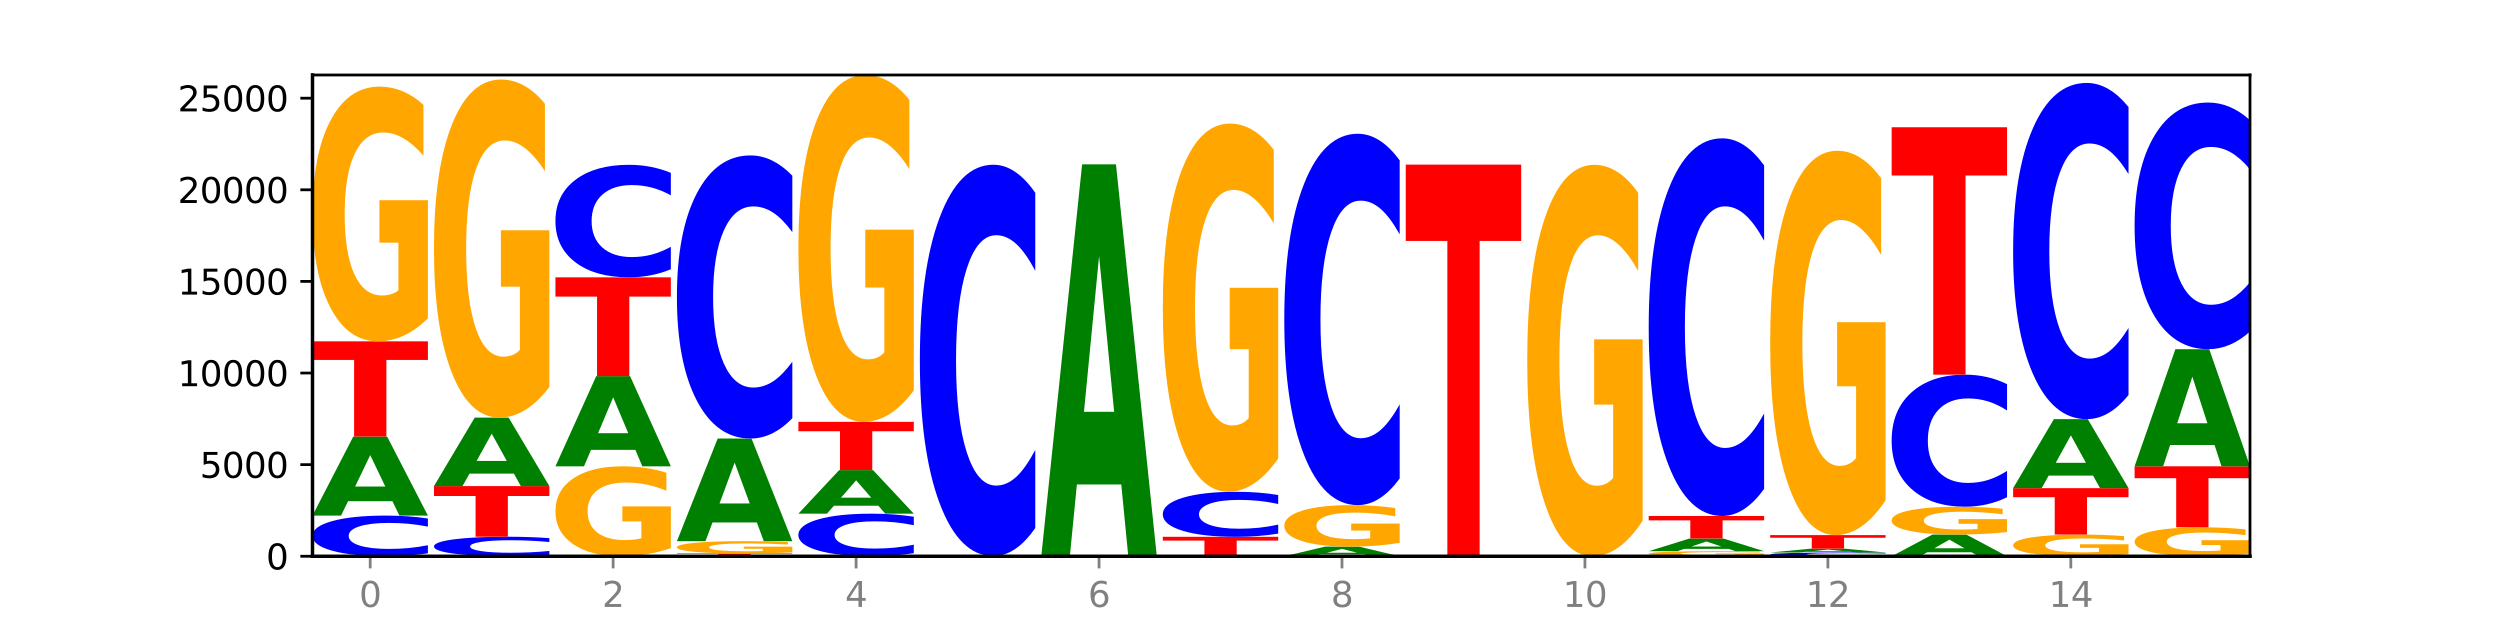 <?xml version="1.0" encoding="utf-8" standalone="no"?>
<!DOCTYPE svg PUBLIC "-//W3C//DTD SVG 1.1//EN"
  "http://www.w3.org/Graphics/SVG/1.1/DTD/svg11.dtd">
<svg xmlns:xlink="http://www.w3.org/1999/xlink" width="720pt" height="180pt" viewBox="0 0 720 180" xmlns="http://www.w3.org/2000/svg" version="1.1">
 <defs>
  <style type="text/css">*{stroke-linejoin: round; stroke-linecap: butt}</style>
 </defs>
 <g id="figure_1">
  <g id="patch_1">
   <path d="M 0 180 
L 720 180 
L 720 0 
L 0 0 
z
" style="fill: #ffffff"/>
  </g>
  <g id="axes_1">
   <g id="patch_2">
    <path d="M 90 160.2 
L 648 160.2 
L 648 21.6 
L 90 21.6 
z
" style="fill: #ffffff"/>
   </g>
   <g id="line2d_1">
    <path d="M 90 160.2 
L 648 160.2 
" clip-path="url(#p9680a91573)" style="fill: none; stroke: #000000; stroke-width: 0.5; stroke-linecap: square"/>
   </g>
   <g id="patch_3">
    <path d="M 123.235 159.361 
Q 120.455 159.777 117.449 159.987 
Q 114.443 160.2 111.169 160.2 
Q 101.405 160.2 95.702 158.623 
Q 90 157.046 90 154.349 
Q 90 151.642 95.702 150.068 
Q 101.405 148.491 111.169 148.491 
Q 114.443 148.491 117.449 148.704 
Q 120.455 148.914 123.235 149.33 
L 123.235 151.664 
Q 120.43 151.113 117.708 150.856 
Q 114.987 150.6 111.981 150.6 
Q 106.588 150.6 103.498 151.599 
Q 100.417 152.595 100.417 154.349 
Q 100.417 156.095 103.498 157.094 
Q 106.588 158.091 111.981 158.091 
Q 114.987 158.091 117.708 157.834 
Q 120.43 157.576 123.235 157.024 
L 123.235 159.361 
z
" clip-path="url(#p9680a91573)" style="fill: #0000ff"/>
   </g>
   <g id="patch_4">
    <path d="M 113.022 144.346 
L 100.24 144.346 
L 98.222 148.491 
L 90 148.491 
L 101.742 125.737 
L 111.493 125.737 
L 123.235 148.491 
L 115.02 148.491 
L 113.022 144.346 
z
M 102.279 140.123 
L 110.963 140.123 
L 106.628 131.072 
L 102.279 140.123 
z
" clip-path="url(#p9680a91573)" style="fill: #008000"/>
   </g>
   <g id="patch_5">
    <path d="M 90 98.309 
L 123.235 98.309 
L 123.235 103.658 
L 111.278 103.658 
L 111.278 125.737 
L 101.98 125.737 
L 101.98 103.658 
L 90 103.658 
L 90 98.309 
z
" clip-path="url(#p9680a91573)" style="fill: #ff0000"/>
   </g>
   <g id="patch_6">
    <path d="M 123.235 91.671 
Q 119.883 94.99 116.278 96.657 
Q 112.673 98.309 108.83 98.309 
Q 100.145 98.309 95.072 88.428 
Q 90 78.547 90 61.65 
Q 90 44.555 95.162 34.75 
Q 100.331 24.945 109.321 24.945 
Q 112.785 24.945 115.958 26.279 
Q 119.138 27.598 121.954 30.204 
L 121.954 44.828 
Q 119.049 41.479 116.174 39.827 
Q 113.299 38.16 110.409 38.16 
Q 105.061 38.16 102.163 44.252 
Q 99.266 50.329 99.266 61.65 
Q 99.266 72.864 102.059 78.987 
Q 104.852 85.094 109.992 85.094 
Q 111.392 85.094 112.591 84.745 
Q 113.79 84.382 114.744 83.624 
L 114.744 69.894 
L 109.269 69.894 
L 109.269 57.664 
L 123.235 57.664 
L 123.235 91.671 
z
" clip-path="url(#p9680a91573)" style="fill: #ffa600"/>
   </g>
   <g id="patch_7">
    <path d="M 158.219 159.797 
Q 155.439 159.997 152.433 160.098 
Q 149.427 160.2 146.153 160.2 
Q 136.389 160.2 130.687 159.443 
Q 124.984 158.686 124.984 157.392 
Q 124.984 156.093 130.687 155.337 
Q 136.389 154.58 146.153 154.58 
Q 149.427 154.58 152.433 154.682 
Q 155.439 154.783 158.219 154.983 
L 158.219 156.103 
Q 155.414 155.839 152.693 155.716 
Q 149.971 155.593 146.965 155.593 
Q 141.573 155.593 138.483 156.072 
Q 135.401 156.55 135.401 157.392 
Q 135.401 158.23 138.483 158.709 
Q 141.573 159.188 146.965 159.188 
Q 149.971 159.188 152.693 159.065 
Q 155.414 158.94 158.219 158.676 
L 158.219 159.797 
z
" clip-path="url(#p9680a91573)" style="fill: #0000ff"/>
   </g>
   <g id="patch_8">
    <path d="M 124.984 140 
L 158.219 140 
L 158.219 142.844 
L 146.263 142.844 
L 146.263 154.58 
L 136.964 154.58 
L 136.964 142.844 
L 124.984 142.844 
L 124.984 140 
z
" clip-path="url(#p9680a91573)" style="fill: #ff0000"/>
   </g>
   <g id="patch_9">
    <path d="M 148.006 136.404 
L 135.225 136.404 
L 133.206 140 
L 124.984 140 
L 136.726 120.26 
L 146.477 120.26 
L 158.219 140 
L 150.004 140 
L 148.006 136.404 
z
M 137.263 132.741 
L 145.947 132.741 
L 141.612 124.888 
L 137.263 132.741 
z
" clip-path="url(#p9680a91573)" style="fill: #008000"/>
   </g>
   <g id="patch_10">
    <path d="M 158.219 111.451 
Q 154.868 115.856 151.263 118.068 
Q 147.657 120.26 143.814 120.26 
Q 135.129 120.26 130.057 107.148 
Q 124.984 94.035 124.984 71.612 
Q 124.984 48.927 130.146 35.915 
Q 135.315 22.903 144.306 22.903 
Q 147.769 22.903 150.942 24.673 
Q 154.123 26.423 156.938 29.882 
L 156.938 49.289 
Q 154.033 44.844 151.158 42.652 
Q 148.283 40.44 145.393 40.44 
Q 140.045 40.44 137.148 48.525 
Q 134.25 56.589 134.25 71.612 
Q 134.25 86.494 137.043 94.619 
Q 139.837 102.723 144.976 102.723 
Q 146.376 102.723 147.576 102.261 
Q 148.775 101.778 149.728 100.773 
L 149.728 82.552 
L 144.254 82.552 
L 144.254 66.323 
L 158.219 66.323 
L 158.219 111.451 
z
" clip-path="url(#p9680a91573)" style="fill: #ffa600"/>
   </g>
   <g id="patch_11">
    <path d="M 193.204 157.857 
Q 189.852 159.028 186.247 159.617 
Q 182.642 160.2 178.798 160.2 
Q 170.113 160.2 165.041 156.712 
Q 159.969 153.224 159.969 147.259 
Q 159.969 141.224 165.13 137.763 
Q 170.3 134.302 179.29 134.302 
Q 182.754 134.302 185.927 134.772 
Q 189.107 135.238 191.923 136.158 
L 191.923 141.321 
Q 189.018 140.138 186.143 139.555 
Q 183.267 138.967 180.377 138.967 
Q 175.029 138.967 172.132 141.117 
Q 169.235 143.262 169.235 147.259 
Q 169.235 151.218 172.028 153.379 
Q 174.821 155.535 179.96 155.535 
Q 181.361 155.535 182.56 155.412 
Q 183.759 155.284 184.712 155.016 
L 184.712 150.169 
L 179.238 150.169 
L 179.238 145.852 
L 193.204 145.852 
L 193.204 157.857 
z
" clip-path="url(#p9680a91573)" style="fill: #ffa600"/>
   </g>
   <g id="patch_12">
    <path d="M 182.991 129.571 
L 170.209 129.571 
L 168.191 134.302 
L 159.969 134.302 
L 171.711 108.334 
L 181.462 108.334 
L 193.204 134.302 
L 184.988 134.302 
L 182.991 129.571 
z
M 172.248 124.752 
L 180.932 124.752 
L 176.596 114.423 
L 172.248 124.752 
z
" clip-path="url(#p9680a91573)" style="fill: #008000"/>
   </g>
   <g id="patch_13">
    <path d="M 159.969 79.872 
L 193.204 79.872 
L 193.204 85.423 
L 181.247 85.423 
L 181.247 108.334 
L 171.949 108.334 
L 171.949 85.423 
L 159.969 85.423 
L 159.969 79.872 
z
" clip-path="url(#p9680a91573)" style="fill: #ff0000"/>
   </g>
   <g id="patch_14">
    <path d="M 193.204 77.549 
Q 190.424 78.7 187.418 79.282 
Q 184.411 79.872 181.137 79.872 
Q 171.374 79.872 165.671 75.507 
Q 159.969 71.143 159.969 63.679 
Q 159.969 56.189 165.671 51.831 
Q 171.374 47.467 181.137 47.467 
Q 184.411 47.467 187.418 48.056 
Q 190.424 48.638 193.204 49.79 
L 193.204 56.249 
Q 190.399 54.723 187.677 54.013 
Q 184.956 53.304 181.95 53.304 
Q 176.557 53.304 173.467 56.068 
Q 170.386 58.826 170.386 63.679 
Q 170.386 68.512 173.467 71.277 
Q 176.557 74.035 181.95 74.035 
Q 184.956 74.035 187.677 73.325 
Q 190.399 72.609 193.204 71.083 
L 193.204 77.549 
z
" clip-path="url(#p9680a91573)" style="fill: #0000ff"/>
   </g>
   <g id="patch_15">
    <path d="M 194.953 159.403 
L 228.188 159.403 
L 228.188 159.559 
L 216.231 159.559 
L 216.231 160.2 
L 206.933 160.2 
L 206.933 159.559 
L 194.953 159.559 
L 194.953 159.403 
z
" clip-path="url(#p9680a91573)" style="fill: #ff0000"/>
   </g>
   <g id="patch_16">
    <path d="M 228.188 159.083 
Q 224.836 159.243 221.231 159.323 
Q 217.626 159.403 213.783 159.403 
Q 205.098 159.403 200.025 158.926 
Q 194.953 158.449 194.953 157.634 
Q 194.953 156.809 200.115 156.336 
Q 205.284 155.862 214.274 155.862 
Q 217.738 155.862 220.911 155.927 
Q 224.091 155.99 226.907 156.116 
L 226.907 156.822 
Q 224.002 156.66 221.127 156.581 
Q 218.252 156.5 215.362 156.5 
Q 210.014 156.5 207.116 156.794 
Q 204.219 157.088 204.219 157.634 
Q 204.219 158.175 207.012 158.471 
Q 209.805 158.765 214.945 158.765 
Q 216.345 158.765 217.544 158.749 
Q 218.743 158.731 219.697 158.694 
L 219.697 158.032 
L 214.222 158.032 
L 214.222 157.442 
L 228.188 157.442 
L 228.188 159.083 
z
" clip-path="url(#p9680a91573)" style="fill: #ffa600"/>
   </g>
   <g id="patch_17">
    <path d="M 217.975 150.477 
L 205.193 150.477 
L 203.175 155.862 
L 194.953 155.862 
L 206.695 126.297 
L 216.446 126.297 
L 228.188 155.862 
L 219.973 155.862 
L 217.975 150.477 
z
M 207.232 144.989 
L 215.916 144.989 
L 211.581 133.229 
L 207.232 144.989 
z
" clip-path="url(#p9680a91573)" style="fill: #008000"/>
   </g>
   <g id="patch_18">
    <path d="M 228.188 120.453 
Q 225.408 123.349 222.402 124.815 
Q 219.396 126.297 216.122 126.297 
Q 206.358 126.297 200.655 115.316 
Q 194.953 104.335 194.953 85.556 
Q 194.953 66.71 200.655 55.746 
Q 206.358 44.765 216.122 44.765 
Q 219.396 44.765 222.402 46.247 
Q 225.408 47.712 228.188 50.609 
L 228.188 66.862 
Q 225.383 63.022 222.661 61.236 
Q 219.94 59.451 216.934 59.451 
Q 211.541 59.451 208.451 66.407 
Q 205.37 73.346 205.37 85.556 
Q 205.37 97.716 208.451 104.672 
Q 211.541 111.611 216.934 111.611 
Q 219.94 111.611 222.661 109.825 
Q 225.383 108.023 228.188 104.183 
L 228.188 120.453 
z
" clip-path="url(#p9680a91573)" style="fill: #0000ff"/>
   </g>
   <g id="patch_19">
    <path d="M 263.172 159.321 
Q 260.392 159.757 257.386 159.977 
Q 254.38 160.2 251.106 160.2 
Q 241.342 160.2 235.64 158.548 
Q 229.937 156.897 229.937 154.072 
Q 229.937 151.238 235.64 149.588 
Q 241.342 147.937 251.106 147.937 
Q 254.38 147.937 257.386 148.16 
Q 260.392 148.38 263.172 148.816 
L 263.172 151.26 
Q 260.367 150.683 257.646 150.414 
Q 254.924 150.146 251.918 150.146 
Q 246.526 150.146 243.436 151.192 
Q 240.354 152.236 240.354 154.072 
Q 240.354 155.901 243.436 156.947 
Q 246.526 157.991 251.918 157.991 
Q 254.924 157.991 257.646 157.723 
Q 260.367 157.451 263.172 156.874 
L 263.172 159.321 
z
" clip-path="url(#p9680a91573)" style="fill: #0000ff"/>
   </g>
   <g id="patch_20">
    <path d="M 252.959 145.651 
L 240.178 145.651 
L 238.159 147.937 
L 229.937 147.937 
L 241.679 135.389 
L 251.43 135.389 
L 263.172 147.937 
L 254.957 147.937 
L 252.959 145.651 
z
M 242.216 143.322 
L 250.9 143.322 
L 246.565 138.331 
L 242.216 143.322 
z
" clip-path="url(#p9680a91573)" style="fill: #008000"/>
   </g>
   <g id="patch_21">
    <path d="M 229.937 121.49 
L 263.172 121.49 
L 263.172 124.2 
L 251.216 124.2 
L 251.216 135.389 
L 241.917 135.389 
L 241.917 124.2 
L 229.937 124.2 
L 229.937 121.49 
z
" clip-path="url(#p9680a91573)" style="fill: #ff0000"/>
   </g>
   <g id="patch_22">
    <path d="M 263.172 112.452 
Q 259.821 116.971 256.216 119.24 
Q 252.61 121.49 248.767 121.49 
Q 240.082 121.49 235.01 108.036 
Q 229.937 94.583 229.937 71.576 
Q 229.937 48.3 235.099 34.95 
Q 240.268 21.6 249.259 21.6 
Q 252.722 21.6 255.895 23.416 
Q 259.076 25.211 261.891 28.76 
L 261.891 48.672 
Q 258.986 44.112 256.111 41.863 
Q 253.236 39.593 250.346 39.593 
Q 244.998 39.593 242.101 47.888 
Q 239.203 56.162 239.203 71.576 
Q 239.203 86.845 241.996 95.181 
Q 244.79 103.497 249.929 103.497 
Q 251.329 103.497 252.529 103.022 
Q 253.728 102.527 254.681 101.495 
L 254.681 82.801 
L 249.207 82.801 
L 249.207 66.149 
L 263.172 66.149 
L 263.172 112.452 
z
" clip-path="url(#p9680a91573)" style="fill: #ffa600"/>
   </g>
   <g id="patch_23">
    <path d="M 287.944 160.198 
L 275.162 160.198 
L 273.144 160.2 
L 264.922 160.2 
L 276.664 160.189 
L 286.415 160.189 
L 298.157 160.2 
L 289.941 160.2 
L 287.944 160.198 
z
M 277.2 160.196 
L 285.885 160.196 
L 281.549 160.192 
L 277.2 160.196 
z
" clip-path="url(#p9680a91573)" style="fill: #008000"/>
   </g>
   <g id="patch_24">
    <path d="M 298.157 160.188 
Q 294.805 160.189 291.2 160.189 
Q 287.595 160.189 283.751 160.189 
Q 275.066 160.189 269.994 160.188 
Q 264.922 160.187 264.922 160.184 
Q 264.922 160.182 270.083 160.18 
Q 275.253 160.179 284.243 160.179 
Q 287.707 160.179 290.88 160.179 
Q 294.06 160.179 296.876 160.18 
L 296.876 160.182 
Q 293.971 160.181 291.096 160.181 
Q 288.22 160.181 285.33 160.181 
Q 279.982 160.181 277.085 160.182 
Q 274.188 160.183 274.188 160.184 
Q 274.188 160.186 276.981 160.187 
Q 279.774 160.188 284.913 160.188 
Q 286.314 160.188 287.513 160.187 
Q 288.712 160.187 289.665 160.187 
L 289.665 160.185 
L 284.191 160.185 
L 284.191 160.184 
L 298.157 160.184 
L 298.157 160.188 
z
" clip-path="url(#p9680a91573)" style="fill: #ffa600"/>
   </g>
   <g id="patch_25">
    <path d="M 264.922 160.153 
L 298.157 160.153 
L 298.157 160.158 
L 286.2 160.158 
L 286.2 160.179 
L 276.902 160.179 
L 276.902 160.158 
L 264.922 160.158 
L 264.922 160.153 
z
" clip-path="url(#p9680a91573)" style="fill: #ff0000"/>
   </g>
   <g id="patch_26">
    <path d="M 298.157 152.074 
Q 295.377 156.078 292.371 158.104 
Q 289.364 160.153 286.09 160.153 
Q 276.327 160.153 270.624 144.973 
Q 264.922 129.793 264.922 103.834 
Q 264.922 77.782 270.624 62.625 
Q 276.327 47.446 286.09 47.446 
Q 289.364 47.446 292.371 49.494 
Q 295.377 51.52 298.157 55.524 
L 298.157 77.991 
Q 295.352 72.683 292.63 70.215 
Q 289.909 67.747 286.903 67.747 
Q 281.51 67.747 278.42 77.363 
Q 275.338 86.955 275.338 103.834 
Q 275.338 120.643 278.42 130.259 
Q 281.51 139.851 286.903 139.851 
Q 289.909 139.851 292.63 137.383 
Q 295.352 134.892 298.157 129.584 
L 298.157 152.074 
z
" clip-path="url(#p9680a91573)" style="fill: #0000ff"/>
   </g>
   <g id="patch_27">
    <path d="M 299.906 160.195 
L 333.141 160.195 
L 333.141 160.196 
L 321.184 160.196 
L 321.184 160.2 
L 311.886 160.2 
L 311.886 160.196 
L 299.906 160.196 
L 299.906 160.195 
z
" clip-path="url(#p9680a91573)" style="fill: #ff0000"/>
   </g>
   <g id="patch_28">
    <path d="M 333.141 160.182 
Q 329.789 160.189 326.184 160.192 
Q 322.579 160.195 318.736 160.195 
Q 310.051 160.195 304.978 160.176 
Q 299.906 160.158 299.906 160.126 
Q 299.906 160.094 305.068 160.076 
Q 310.237 160.058 319.227 160.058 
Q 322.691 160.058 325.864 160.06 
Q 329.044 160.062 331.86 160.067 
L 331.86 160.095 
Q 328.955 160.088 326.08 160.085 
Q 323.205 160.082 320.315 160.082 
Q 314.967 160.082 312.069 160.094 
Q 309.172 160.105 309.172 160.126 
Q 309.172 160.147 311.965 160.159 
Q 314.758 160.17 319.898 160.17 
Q 321.298 160.17 322.497 160.169 
Q 323.696 160.169 324.65 160.167 
L 324.65 160.142 
L 319.175 160.142 
L 319.175 160.119 
L 333.141 160.119 
L 333.141 160.182 
z
" clip-path="url(#p9680a91573)" style="fill: #ffa600"/>
   </g>
   <g id="patch_29">
    <path d="M 322.928 139.521 
L 310.146 139.521 
L 308.128 160.058 
L 299.906 160.058 
L 311.648 47.324 
L 321.399 47.324 
L 333.141 160.058 
L 324.926 160.058 
L 322.928 139.521 
z
M 312.185 118.598 
L 320.869 118.598 
L 316.534 73.756 
L 312.185 118.598 
z
" clip-path="url(#p9680a91573)" style="fill: #008000"/>
   </g>
   <g id="patch_30">
    <path d="M 357.912 160.194 
L 345.131 160.194 
L 343.112 160.2 
L 334.89 160.2 
L 346.632 160.168 
L 356.383 160.168 
L 368.125 160.2 
L 359.91 160.2 
L 357.912 160.194 
z
M 347.169 160.188 
L 355.853 160.188 
L 351.518 160.176 
L 347.169 160.188 
z
" clip-path="url(#p9680a91573)" style="fill: #008000"/>
   </g>
   <g id="patch_31">
    <path d="M 334.89 154.607 
L 368.125 154.607 
L 368.125 155.691 
L 356.168 155.691 
L 356.168 160.168 
L 346.87 160.168 
L 346.87 155.691 
L 334.89 155.691 
L 334.89 154.607 
z
" clip-path="url(#p9680a91573)" style="fill: #ff0000"/>
   </g>
   <g id="patch_32">
    <path d="M 368.125 153.677 
Q 365.345 154.138 362.339 154.371 
Q 359.333 154.607 356.059 154.607 
Q 346.295 154.607 340.593 152.859 
Q 334.89 151.111 334.89 148.123 
Q 334.89 145.124 340.593 143.379 
Q 346.295 141.631 356.059 141.631 
Q 359.333 141.631 362.339 141.867 
Q 365.345 142.1 368.125 142.561 
L 368.125 145.148 
Q 365.32 144.537 362.599 144.252 
Q 359.877 143.968 356.871 143.968 
Q 351.479 143.968 348.389 145.075 
Q 345.307 146.18 345.307 148.123 
Q 345.307 150.058 348.389 151.165 
Q 351.479 152.269 356.871 152.269 
Q 359.877 152.269 362.599 151.985 
Q 365.32 151.698 368.125 151.087 
L 368.125 153.677 
z
" clip-path="url(#p9680a91573)" style="fill: #0000ff"/>
   </g>
   <g id="patch_33">
    <path d="M 368.125 132.037 
Q 364.774 136.834 361.169 139.243 
Q 357.563 141.631 353.72 141.631 
Q 345.035 141.631 339.963 127.349 
Q 334.89 113.067 334.89 88.643 
Q 334.89 63.934 340.052 49.761 
Q 345.221 35.589 354.212 35.589 
Q 357.675 35.589 360.848 37.516 
Q 364.029 39.422 366.844 43.19 
L 366.844 64.328 
Q 363.939 59.487 361.064 57.099 
Q 358.189 54.69 355.299 54.69 
Q 349.951 54.69 347.054 63.496 
Q 344.156 72.28 344.156 88.643 
Q 344.156 104.852 346.949 113.702 
Q 349.743 122.53 354.882 122.53 
Q 356.282 122.53 357.482 122.026 
Q 358.681 121.5 359.634 120.405 
L 359.634 100.559 
L 354.159 100.559 
L 354.159 82.882 
L 368.125 82.882 
L 368.125 132.037 
z
" clip-path="url(#p9680a91573)" style="fill: #ffa600"/>
   </g>
   <g id="patch_34">
    <path d="M 392.897 159.695 
L 380.115 159.695 
L 378.097 160.2 
L 369.875 160.2 
L 381.617 157.43 
L 391.368 157.43 
L 403.11 160.2 
L 394.894 160.2 
L 392.897 159.695 
z
M 382.153 159.181 
L 390.838 159.181 
L 386.502 158.079 
L 382.153 159.181 
z
" clip-path="url(#p9680a91573)" style="fill: #008000"/>
   </g>
   <g id="patch_35">
    <path d="M 403.11 156.348 
Q 399.758 156.889 396.153 157.16 
Q 392.548 157.43 388.704 157.43 
Q 380.019 157.43 374.947 155.819 
Q 369.875 154.209 369.875 151.455 
Q 369.875 148.669 375.036 147.071 
Q 380.206 145.472 389.196 145.472 
Q 392.66 145.472 395.833 145.69 
Q 399.013 145.905 401.829 146.33 
L 401.829 148.713 
Q 398.924 148.167 396.049 147.898 
Q 393.173 147.626 390.283 147.626 
Q 384.935 147.626 382.038 148.619 
Q 379.141 149.61 379.141 151.455 
Q 379.141 153.283 381.934 154.28 
Q 384.727 155.276 389.866 155.276 
Q 391.267 155.276 392.466 155.219 
Q 393.665 155.16 394.618 155.036 
L 394.618 152.798 
L 389.144 152.798 
L 389.144 150.805 
L 403.11 150.805 
L 403.11 156.348 
z
" clip-path="url(#p9680a91573)" style="fill: #ffa600"/>
   </g>
   <g id="patch_36">
    <path d="M 403.11 137.806 
Q 400.33 141.606 397.324 143.528 
Q 394.317 145.472 391.043 145.472 
Q 381.28 145.472 375.577 131.068 
Q 369.875 116.664 369.875 92.031 
Q 369.875 67.309 375.577 52.927 
Q 381.28 38.523 391.043 38.523 
Q 394.317 38.523 397.324 40.467 
Q 400.33 42.389 403.11 46.189 
L 403.11 67.508 
Q 400.305 62.471 397.583 60.129 
Q 394.862 57.787 391.856 57.787 
Q 386.463 57.787 383.373 66.912 
Q 380.291 76.014 380.291 92.031 
Q 380.291 107.982 383.373 117.106 
Q 386.463 126.208 391.856 126.208 
Q 394.862 126.208 397.583 123.866 
Q 400.305 121.502 403.11 116.465 
L 403.11 137.806 
z
" clip-path="url(#p9680a91573)" style="fill: #0000ff"/>
   </g>
   <g id="patch_37">
    <path d="M 438.094 160.199 
Q 434.742 160.199 431.137 160.2 
Q 427.532 160.2 423.689 160.2 
Q 415.004 160.2 409.931 160.198 
Q 404.859 160.196 404.859 160.192 
Q 404.859 160.188 410.021 160.186 
Q 415.19 160.184 424.18 160.184 
Q 427.644 160.184 430.817 160.184 
Q 433.997 160.185 436.813 160.185 
L 436.813 160.188 
Q 433.908 160.188 431.033 160.187 
Q 428.158 160.187 425.268 160.187 
Q 419.92 160.187 417.022 160.188 
Q 414.125 160.19 414.125 160.192 
Q 414.125 160.195 416.918 160.196 
Q 419.711 160.197 424.851 160.197 
Q 426.251 160.197 427.45 160.197 
Q 428.649 160.197 429.603 160.197 
L 429.603 160.194 
L 424.128 160.194 
L 424.128 160.191 
L 438.094 160.191 
L 438.094 160.199 
z
" clip-path="url(#p9680a91573)" style="fill: #ffa600"/>
   </g>
   <g id="patch_38">
    <path d="M 438.094 160.179 
Q 435.314 160.181 432.308 160.183 
Q 429.302 160.184 426.028 160.184 
Q 416.264 160.184 410.561 160.174 
Q 404.859 160.164 404.859 160.147 
Q 404.859 160.13 410.561 160.12 
Q 416.264 160.11 426.028 160.11 
Q 429.302 160.11 432.308 160.112 
Q 435.314 160.113 438.094 160.116 
L 438.094 160.13 
Q 435.289 160.127 432.567 160.125 
Q 429.846 160.124 426.84 160.124 
Q 421.447 160.124 418.357 160.13 
Q 415.276 160.136 415.276 160.147 
Q 415.276 160.158 418.357 160.165 
Q 421.447 160.171 426.84 160.171 
Q 429.846 160.171 432.567 160.169 
Q 435.289 160.168 438.094 160.164 
L 438.094 160.179 
z
" clip-path="url(#p9680a91573)" style="fill: #0000ff"/>
   </g>
   <g id="patch_39">
    <path d="M 404.859 47.409 
L 438.094 47.409 
L 438.094 69.389 
L 426.137 69.389 
L 426.137 160.11 
L 416.839 160.11 
L 416.839 69.389 
L 404.859 69.389 
L 404.859 47.409 
z
" clip-path="url(#p9680a91573)" style="fill: #ff0000"/>
   </g>
   <g id="patch_40">
    <path d="M 473.078 160.199 
Q 470.298 160.2 467.292 160.2 
Q 464.286 160.2 461.012 160.2 
Q 451.248 160.2 445.546 160.199 
Q 439.843 160.197 439.843 160.195 
Q 439.843 160.192 445.546 160.191 
Q 451.248 160.189 461.012 160.189 
Q 464.286 160.189 467.292 160.19 
Q 470.298 160.19 473.078 160.19 
L 473.078 160.192 
Q 470.273 160.192 467.552 160.192 
Q 464.83 160.191 461.824 160.191 
Q 456.432 160.191 453.342 160.192 
Q 450.26 160.193 450.26 160.195 
Q 450.26 160.196 453.342 160.197 
Q 456.432 160.198 461.824 160.198 
Q 464.83 160.198 467.552 160.198 
Q 470.273 160.198 473.078 160.197 
L 473.078 160.199 
z
" clip-path="url(#p9680a91573)" style="fill: #0000ff"/>
   </g>
   <g id="patch_41">
    <path d="M 473.078 149.99 
Q 469.727 155.09 466.121 157.651 
Q 462.516 160.189 458.673 160.189 
Q 449.988 160.189 444.916 145.007 
Q 439.843 129.824 439.843 103.86 
Q 439.843 77.594 445.005 62.528 
Q 450.174 47.462 459.165 47.462 
Q 462.628 47.462 465.801 49.511 
Q 468.982 51.537 471.797 55.542 
L 471.797 78.013 
Q 468.892 72.867 466.017 70.328 
Q 463.142 67.767 460.252 67.767 
Q 454.904 67.767 452.007 77.128 
Q 449.109 86.466 449.109 103.86 
Q 449.109 121.092 451.902 130.5 
Q 454.696 139.884 459.835 139.884 
Q 461.235 139.884 462.434 139.348 
Q 463.634 138.79 464.587 137.625 
L 464.587 116.528 
L 459.112 116.528 
L 459.112 97.736 
L 473.078 97.736 
L 473.078 149.99 
z
" clip-path="url(#p9680a91573)" style="fill: #ffa600"/>
   </g>
   <g id="patch_42">
    <path d="M 508.063 160.069 
Q 504.711 160.134 501.106 160.167 
Q 497.501 160.2 493.657 160.2 
Q 484.972 160.2 479.9 160.005 
Q 474.828 159.809 474.828 159.475 
Q 474.828 159.137 479.989 158.943 
Q 485.159 158.749 494.149 158.749 
Q 497.612 158.749 500.786 158.775 
Q 503.966 158.801 506.782 158.853 
L 506.782 159.142 
Q 503.877 159.076 501.002 159.043 
Q 498.126 159.01 495.236 159.01 
Q 489.888 159.01 486.991 159.131 
Q 484.093 159.251 484.093 159.475 
Q 484.093 159.697 486.887 159.818 
Q 489.68 159.939 494.819 159.939 
Q 496.22 159.939 497.419 159.932 
Q 498.618 159.925 499.571 159.91 
L 499.571 159.638 
L 494.097 159.638 
L 494.097 159.396 
L 508.063 159.396 
L 508.063 160.069 
z
" clip-path="url(#p9680a91573)" style="fill: #ffa600"/>
   </g>
   <g id="patch_43">
    <path d="M 497.85 158.083 
L 485.068 158.083 
L 483.05 158.749 
L 474.828 158.749 
L 486.57 155.092 
L 496.321 155.092 
L 508.063 158.749 
L 499.847 158.749 
L 497.85 158.083 
z
M 487.106 157.404 
L 495.791 157.404 
L 491.455 155.949 
L 487.106 157.404 
z
" clip-path="url(#p9680a91573)" style="fill: #008000"/>
   </g>
   <g id="patch_44">
    <path d="M 474.828 148.602 
L 508.063 148.602 
L 508.063 149.867 
L 496.106 149.867 
L 496.106 155.092 
L 486.808 155.092 
L 486.808 149.867 
L 474.828 149.867 
L 474.828 148.602 
z
" clip-path="url(#p9680a91573)" style="fill: #ff0000"/>
   </g>
   <g id="patch_45">
    <path d="M 508.063 140.806 
Q 505.283 144.67 502.276 146.625 
Q 499.27 148.602 495.996 148.602 
Q 486.233 148.602 480.53 133.954 
Q 474.828 119.305 474.828 94.255 
Q 474.828 69.116 480.53 54.49 
Q 486.233 39.842 495.996 39.842 
Q 499.27 39.842 502.276 41.819 
Q 505.283 43.773 508.063 47.638 
L 508.063 69.318 
Q 505.258 64.195 502.536 61.814 
Q 499.815 59.433 496.808 59.433 
Q 491.416 59.433 488.326 68.711 
Q 485.244 77.967 485.244 94.255 
Q 485.244 110.476 488.326 119.755 
Q 491.416 129.011 496.808 129.011 
Q 499.815 129.011 502.536 126.63 
Q 505.258 124.226 508.063 119.103 
L 508.063 140.806 
z
" clip-path="url(#p9680a91573)" style="fill: #0000ff"/>
   </g>
   <g id="patch_46">
    <path d="M 543.047 160.123 
Q 540.267 160.161 537.261 160.18 
Q 534.255 160.2 530.981 160.2 
Q 521.217 160.2 515.514 160.055 
Q 509.812 159.91 509.812 159.662 
Q 509.812 159.413 515.514 159.269 
Q 521.217 159.124 530.981 159.124 
Q 534.255 159.124 537.261 159.143 
Q 540.267 159.162 543.047 159.201 
L 543.047 159.415 
Q 540.242 159.365 537.52 159.341 
Q 534.799 159.317 531.793 159.317 
Q 526.4 159.317 523.31 159.409 
Q 520.229 159.501 520.229 159.662 
Q 520.229 159.823 523.31 159.914 
Q 526.4 160.006 531.793 160.006 
Q 534.799 160.006 537.52 159.983 
Q 540.242 159.959 543.047 159.908 
L 543.047 160.123 
z
" clip-path="url(#p9680a91573)" style="fill: #0000ff"/>
   </g>
   <g id="patch_47">
    <path d="M 532.834 158.922 
L 520.052 158.922 
L 518.034 159.124 
L 509.812 159.124 
L 521.554 158.015 
L 531.305 158.015 
L 543.047 159.124 
L 534.832 159.124 
L 532.834 158.922 
z
M 522.091 158.716 
L 530.775 158.716 
L 526.44 158.275 
L 522.091 158.716 
z
" clip-path="url(#p9680a91573)" style="fill: #008000"/>
   </g>
   <g id="patch_48">
    <path d="M 509.812 154.111 
L 543.047 154.111 
L 543.047 154.872 
L 531.09 154.872 
L 531.09 158.015 
L 521.792 158.015 
L 521.792 154.872 
L 509.812 154.872 
L 509.812 154.111 
z
" clip-path="url(#p9680a91573)" style="fill: #ff0000"/>
   </g>
   <g id="patch_49">
    <path d="M 543.047 144.096 
Q 539.695 149.103 536.09 151.618 
Q 532.485 154.111 528.642 154.111 
Q 519.957 154.111 514.884 139.202 
Q 509.812 124.294 509.812 98.799 
Q 509.812 73.007 514.974 58.213 
Q 520.143 43.419 529.133 43.419 
Q 532.597 43.419 535.77 45.432 
Q 538.95 47.421 541.766 51.354 
L 541.766 73.419 
Q 538.861 68.366 535.986 65.873 
Q 533.111 63.358 530.221 63.358 
Q 524.873 63.358 521.975 72.55 
Q 519.078 81.719 519.078 98.799 
Q 519.078 115.72 521.871 124.957 
Q 524.664 134.172 529.804 134.172 
Q 531.204 134.172 532.403 133.646 
Q 533.602 133.097 534.556 131.954 
L 534.556 111.238 
L 529.081 111.238 
L 529.081 92.786 
L 543.047 92.786 
L 543.047 144.096 
z
" clip-path="url(#p9680a91573)" style="fill: #ffa600"/>
   </g>
   <g id="patch_50">
    <path d="M 567.818 159.062 
L 555.037 159.062 
L 553.018 160.2 
L 544.796 160.2 
L 556.538 153.952 
L 566.289 153.952 
L 578.031 160.2 
L 569.816 160.2 
L 567.818 159.062 
z
M 557.075 157.902 
L 565.759 157.902 
L 561.424 155.417 
L 557.075 157.902 
z
" clip-path="url(#p9680a91573)" style="fill: #008000"/>
   </g>
   <g id="patch_51">
    <path d="M 578.031 153.227 
Q 574.68 153.589 571.074 153.772 
Q 567.469 153.952 563.626 153.952 
Q 554.941 153.952 549.869 152.872 
Q 544.796 151.792 544.796 149.944 
Q 544.796 148.076 549.958 147.004 
Q 555.127 145.932 564.118 145.932 
Q 567.581 145.932 570.754 146.077 
Q 573.935 146.222 576.75 146.506 
L 576.75 148.105 
Q 573.845 147.739 570.97 147.559 
Q 568.095 147.376 565.205 147.376 
Q 559.857 147.376 556.96 148.042 
Q 554.062 148.707 554.062 149.944 
Q 554.062 151.17 556.855 151.84 
Q 559.649 152.508 564.788 152.508 
Q 566.188 152.508 567.387 152.469 
Q 568.587 152.43 569.54 152.347 
L 569.54 150.846 
L 564.065 150.846 
L 564.065 149.509 
L 578.031 149.509 
L 578.031 153.227 
z
" clip-path="url(#p9680a91573)" style="fill: #ffa600"/>
   </g>
   <g id="patch_52">
    <path d="M 578.031 143.206 
Q 575.251 144.557 572.245 145.24 
Q 569.239 145.932 565.965 145.932 
Q 556.201 145.932 550.499 140.81 
Q 544.796 135.688 544.796 126.928 
Q 544.796 118.138 550.499 113.024 
Q 556.201 107.902 565.965 107.902 
Q 569.239 107.902 572.245 108.593 
Q 575.251 109.277 578.031 110.628 
L 578.031 118.209 
Q 575.226 116.417 572.505 115.585 
Q 569.783 114.752 566.777 114.752 
Q 561.384 114.752 558.295 117.996 
Q 555.213 121.233 555.213 126.928 
Q 555.213 132.6 558.295 135.845 
Q 561.384 139.081 566.777 139.081 
Q 569.783 139.081 572.505 138.249 
Q 575.226 137.408 578.031 135.617 
L 578.031 143.206 
z
" clip-path="url(#p9680a91573)" style="fill: #0000ff"/>
   </g>
   <g id="patch_53">
    <path d="M 544.796 36.649 
L 578.031 36.649 
L 578.031 50.546 
L 566.074 50.546 
L 566.074 107.902 
L 556.776 107.902 
L 556.776 50.546 
L 544.796 50.546 
L 544.796 36.649 
z
" clip-path="url(#p9680a91573)" style="fill: #ff0000"/>
   </g>
   <g id="patch_54">
    <path d="M 613.016 159.635 
Q 609.664 159.918 606.059 160.059 
Q 602.454 160.2 598.61 160.2 
Q 589.925 160.2 584.853 159.359 
Q 579.781 158.519 579.781 157.081 
Q 579.781 155.626 584.942 154.792 
Q 590.112 153.958 599.102 153.958 
Q 602.565 153.958 605.739 154.071 
Q 608.919 154.183 611.735 154.405 
L 611.735 155.649 
Q 608.83 155.364 605.955 155.224 
Q 603.079 155.082 600.189 155.082 
Q 594.841 155.082 591.944 155.6 
Q 589.046 156.117 589.046 157.081 
Q 589.046 158.035 591.84 158.556 
Q 594.633 159.076 599.772 159.076 
Q 601.173 159.076 602.372 159.046 
Q 603.571 159.015 604.524 158.95 
L 604.524 157.782 
L 599.05 157.782 
L 599.05 156.742 
L 613.016 156.742 
L 613.016 159.635 
z
" clip-path="url(#p9680a91573)" style="fill: #ffa600"/>
   </g>
   <g id="patch_55">
    <path d="M 579.781 140.591 
L 613.016 140.591 
L 613.016 143.198 
L 601.059 143.198 
L 601.059 153.958 
L 591.761 153.958 
L 591.761 143.198 
L 579.781 143.198 
L 579.781 140.591 
z
" clip-path="url(#p9680a91573)" style="fill: #ff0000"/>
   </g>
   <g id="patch_56">
    <path d="M 602.803 136.971 
L 590.021 136.971 
L 588.003 140.591 
L 579.781 140.591 
L 591.523 120.719 
L 601.274 120.719 
L 613.016 140.591 
L 604.8 140.591 
L 602.803 136.971 
z
M 592.059 133.283 
L 600.744 133.283 
L 596.408 125.378 
L 592.059 133.283 
z
" clip-path="url(#p9680a91573)" style="fill: #008000"/>
   </g>
   <g id="patch_57">
    <path d="M 613.016 113.778 
Q 610.236 117.219 607.229 118.959 
Q 604.223 120.719 600.949 120.719 
Q 591.186 120.719 585.483 107.677 
Q 579.781 94.635 579.781 72.332 
Q 579.781 49.949 585.483 36.927 
Q 591.186 23.885 600.949 23.885 
Q 604.223 23.885 607.229 25.645 
Q 610.236 27.385 613.016 30.826 
L 613.016 50.129 
Q 610.21 45.568 607.489 43.448 
Q 604.768 41.327 601.761 41.327 
Q 596.369 41.327 593.279 49.589 
Q 590.197 57.83 590.197 72.332 
Q 590.197 86.774 593.279 95.035 
Q 596.369 103.277 601.761 103.277 
Q 604.768 103.277 607.489 101.156 
Q 610.21 99.016 613.016 94.455 
L 613.016 113.778 
z
" clip-path="url(#p9680a91573)" style="fill: #0000ff"/>
   </g>
   <g id="patch_58">
    <path d="M 648 159.446 
Q 644.648 159.823 641.043 160.012 
Q 637.438 160.2 633.595 160.2 
Q 624.91 160.2 619.837 159.078 
Q 614.765 157.956 614.765 156.037 
Q 614.765 154.095 619.927 152.982 
Q 625.096 151.868 634.086 151.868 
Q 637.55 151.868 640.723 152.019 
Q 643.903 152.169 646.719 152.465 
L 646.719 154.126 
Q 643.814 153.746 640.939 153.558 
Q 638.064 153.369 635.174 153.369 
Q 629.826 153.369 626.928 154.061 
Q 624.031 154.751 624.031 156.037 
Q 624.031 157.31 626.824 158.006 
Q 629.617 158.699 634.757 158.699 
Q 636.157 158.699 637.356 158.66 
Q 638.555 158.618 639.509 158.532 
L 639.509 156.973 
L 634.034 156.973 
L 634.034 155.584 
L 648 155.584 
L 648 159.446 
z
" clip-path="url(#p9680a91573)" style="fill: #ffa600"/>
   </g>
   <g id="patch_59">
    <path d="M 614.765 134.296 
L 648 134.296 
L 648 137.723 
L 636.043 137.723 
L 636.043 151.868 
L 626.745 151.868 
L 626.745 137.723 
L 614.765 137.723 
L 614.765 134.296 
z
" clip-path="url(#p9680a91573)" style="fill: #ff0000"/>
   </g>
   <g id="patch_60">
    <path d="M 637.787 128.152 
L 625.005 128.152 
L 622.987 134.296 
L 614.765 134.296 
L 626.507 100.567 
L 636.258 100.567 
L 648 134.296 
L 639.785 134.296 
L 637.787 128.152 
z
M 627.044 121.892 
L 635.728 121.892 
L 631.393 108.475 
L 627.044 121.892 
z
" clip-path="url(#p9680a91573)" style="fill: #008000"/>
   </g>
   <g id="patch_61">
    <path d="M 648 95.475 
Q 645.22 97.999 642.214 99.276 
Q 639.208 100.567 635.934 100.567 
Q 626.17 100.567 620.467 91 
Q 614.765 81.432 614.765 65.071 
Q 614.765 48.651 620.467 39.098 
Q 626.17 29.531 635.934 29.531 
Q 639.208 29.531 642.214 30.822 
Q 645.22 32.099 648 34.623 
L 648 48.783 
Q 645.195 45.437 642.473 43.882 
Q 639.752 42.327 636.746 42.327 
Q 631.353 42.327 628.263 48.387 
Q 625.182 54.433 625.182 65.071 
Q 625.182 75.666 628.263 81.726 
Q 631.353 87.771 636.746 87.771 
Q 639.752 87.771 642.473 86.216 
Q 645.195 84.646 648 81.3 
L 648 95.475 
z
" clip-path="url(#p9680a91573)" style="fill: #0000ff"/>
   </g>
   <g id="matplotlib.axis_1">
    <g id="xtick_1">
     <g id="line2d_2">
      <defs>
       <path id="mbdb5f8e5dd" d="M 0 0 
L 0 3.5 
" style="stroke: #808080; stroke-width: 0.8"/>
      </defs>
      <g>
       <use xlink:href="#mbdb5f8e5dd" x="106.618" y="160.2" style="fill: #808080; stroke: #808080; stroke-width: 0.8"/>
      </g>
     </g>
     <g id="text_1">
      <!-- 0 -->
      <g style="fill: #808080" transform="translate(103.436 174.798) scale(0.1 -0.1)">
       <defs>
        <path id="DejaVuSans-30" d="M 2034 4250 
Q 1547 4250 1301 3770 
Q 1056 3291 1056 2328 
Q 1056 1369 1301 889 
Q 1547 409 2034 409 
Q 2525 409 2770 889 
Q 3016 1369 3016 2328 
Q 3016 3291 2770 3770 
Q 2525 4250 2034 4250 
z
M 2034 4750 
Q 2819 4750 3233 4129 
Q 3647 3509 3647 2328 
Q 3647 1150 3233 529 
Q 2819 -91 2034 -91 
Q 1250 -91 836 529 
Q 422 1150 422 2328 
Q 422 3509 836 4129 
Q 1250 4750 2034 4750 
z
" transform="scale(0.016)"/>
       </defs>
       <use xlink:href="#DejaVuSans-30"/>
      </g>
     </g>
    </g>
    <g id="xtick_2">
     <g id="line2d_3">
      <g>
       <use xlink:href="#mbdb5f8e5dd" x="176.586" y="160.2" style="fill: #808080; stroke: #808080; stroke-width: 0.8"/>
      </g>
     </g>
     <g id="text_2">
      <!-- 2 -->
      <g style="fill: #808080" transform="translate(173.405 174.798) scale(0.1 -0.1)">
       <defs>
        <path id="DejaVuSans-32" d="M 1228 531 
L 3431 531 
L 3431 0 
L 469 0 
L 469 531 
Q 828 903 1448 1529 
Q 2069 2156 2228 2338 
Q 2531 2678 2651 2914 
Q 2772 3150 2772 3378 
Q 2772 3750 2511 3984 
Q 2250 4219 1831 4219 
Q 1534 4219 1204 4116 
Q 875 4013 500 3803 
L 500 4441 
Q 881 4594 1212 4672 
Q 1544 4750 1819 4750 
Q 2544 4750 2975 4387 
Q 3406 4025 3406 3419 
Q 3406 3131 3298 2873 
Q 3191 2616 2906 2266 
Q 2828 2175 2409 1742 
Q 1991 1309 1228 531 
z
" transform="scale(0.016)"/>
       </defs>
       <use xlink:href="#DejaVuSans-32"/>
      </g>
     </g>
    </g>
    <g id="xtick_3">
     <g id="line2d_4">
      <g>
       <use xlink:href="#mbdb5f8e5dd" x="246.555" y="160.2" style="fill: #808080; stroke: #808080; stroke-width: 0.8"/>
      </g>
     </g>
     <g id="text_3">
      <!-- 4 -->
      <g style="fill: #808080" transform="translate(243.374 174.798) scale(0.1 -0.1)">
       <defs>
        <path id="DejaVuSans-34" d="M 2419 4116 
L 825 1625 
L 2419 1625 
L 2419 4116 
z
M 2253 4666 
L 3047 4666 
L 3047 1625 
L 3713 1625 
L 3713 1100 
L 3047 1100 
L 3047 0 
L 2419 0 
L 2419 1100 
L 313 1100 
L 313 1709 
L 2253 4666 
z
" transform="scale(0.016)"/>
       </defs>
       <use xlink:href="#DejaVuSans-34"/>
      </g>
     </g>
    </g>
    <g id="xtick_4">
     <g id="line2d_5">
      <g>
       <use xlink:href="#mbdb5f8e5dd" x="316.524" y="160.2" style="fill: #808080; stroke: #808080; stroke-width: 0.8"/>
      </g>
     </g>
     <g id="text_4">
      <!-- 6 -->
      <g style="fill: #808080" transform="translate(313.342 174.798) scale(0.1 -0.1)">
       <defs>
        <path id="DejaVuSans-36" d="M 2113 2584 
Q 1688 2584 1439 2293 
Q 1191 2003 1191 1497 
Q 1191 994 1439 701 
Q 1688 409 2113 409 
Q 2538 409 2786 701 
Q 3034 994 3034 1497 
Q 3034 2003 2786 2293 
Q 2538 2584 2113 2584 
z
M 3366 4563 
L 3366 3988 
Q 3128 4100 2886 4159 
Q 2644 4219 2406 4219 
Q 1781 4219 1451 3797 
Q 1122 3375 1075 2522 
Q 1259 2794 1537 2939 
Q 1816 3084 2150 3084 
Q 2853 3084 3261 2657 
Q 3669 2231 3669 1497 
Q 3669 778 3244 343 
Q 2819 -91 2113 -91 
Q 1303 -91 875 529 
Q 447 1150 447 2328 
Q 447 3434 972 4092 
Q 1497 4750 2381 4750 
Q 2619 4750 2861 4703 
Q 3103 4656 3366 4563 
z
" transform="scale(0.016)"/>
       </defs>
       <use xlink:href="#DejaVuSans-36"/>
      </g>
     </g>
    </g>
    <g id="xtick_5">
     <g id="line2d_6">
      <g>
       <use xlink:href="#mbdb5f8e5dd" x="386.492" y="160.2" style="fill: #808080; stroke: #808080; stroke-width: 0.8"/>
      </g>
     </g>
     <g id="text_5">
      <!-- 8 -->
      <g style="fill: #808080" transform="translate(383.311 174.798) scale(0.1 -0.1)">
       <defs>
        <path id="DejaVuSans-38" d="M 2034 2216 
Q 1584 2216 1326 1975 
Q 1069 1734 1069 1313 
Q 1069 891 1326 650 
Q 1584 409 2034 409 
Q 2484 409 2743 651 
Q 3003 894 3003 1313 
Q 3003 1734 2745 1975 
Q 2488 2216 2034 2216 
z
M 1403 2484 
Q 997 2584 770 2862 
Q 544 3141 544 3541 
Q 544 4100 942 4425 
Q 1341 4750 2034 4750 
Q 2731 4750 3128 4425 
Q 3525 4100 3525 3541 
Q 3525 3141 3298 2862 
Q 3072 2584 2669 2484 
Q 3125 2378 3379 2068 
Q 3634 1759 3634 1313 
Q 3634 634 3220 271 
Q 2806 -91 2034 -91 
Q 1263 -91 848 271 
Q 434 634 434 1313 
Q 434 1759 690 2068 
Q 947 2378 1403 2484 
z
M 1172 3481 
Q 1172 3119 1398 2916 
Q 1625 2713 2034 2713 
Q 2441 2713 2670 2916 
Q 2900 3119 2900 3481 
Q 2900 3844 2670 4047 
Q 2441 4250 2034 4250 
Q 1625 4250 1398 4047 
Q 1172 3844 1172 3481 
z
" transform="scale(0.016)"/>
       </defs>
       <use xlink:href="#DejaVuSans-38"/>
      </g>
     </g>
    </g>
    <g id="xtick_6">
     <g id="line2d_7">
      <g>
       <use xlink:href="#mbdb5f8e5dd" x="456.461" y="160.2" style="fill: #808080; stroke: #808080; stroke-width: 0.8"/>
      </g>
     </g>
     <g id="text_6">
      <!-- 10 -->
      <g style="fill: #808080" transform="translate(450.098 174.798) scale(0.1 -0.1)">
       <defs>
        <path id="DejaVuSans-31" d="M 794 531 
L 1825 531 
L 1825 4091 
L 703 3866 
L 703 4441 
L 1819 4666 
L 2450 4666 
L 2450 531 
L 3481 531 
L 3481 0 
L 794 0 
L 794 531 
z
" transform="scale(0.016)"/>
       </defs>
       <use xlink:href="#DejaVuSans-31"/>
       <use xlink:href="#DejaVuSans-30" x="63.623"/>
      </g>
     </g>
    </g>
    <g id="xtick_7">
     <g id="line2d_8">
      <g>
       <use xlink:href="#mbdb5f8e5dd" x="526.429" y="160.2" style="fill: #808080; stroke: #808080; stroke-width: 0.8"/>
      </g>
     </g>
     <g id="text_7">
      <!-- 12 -->
      <g style="fill: #808080" transform="translate(520.067 174.798) scale(0.1 -0.1)">
       <use xlink:href="#DejaVuSans-31"/>
       <use xlink:href="#DejaVuSans-32" x="63.623"/>
      </g>
     </g>
    </g>
    <g id="xtick_8">
     <g id="line2d_9">
      <g>
       <use xlink:href="#mbdb5f8e5dd" x="596.398" y="160.2" style="fill: #808080; stroke: #808080; stroke-width: 0.8"/>
      </g>
     </g>
     <g id="text_8">
      <!-- 14 -->
      <g style="fill: #808080" transform="translate(590.036 174.798) scale(0.1 -0.1)">
       <use xlink:href="#DejaVuSans-31"/>
       <use xlink:href="#DejaVuSans-34" x="63.623"/>
      </g>
     </g>
    </g>
   </g>
   <g id="matplotlib.axis_2">
    <g id="ytick_1">
     <g id="line2d_10">
      <defs>
       <path id="me552328538" d="M 0 0 
L -3.5 0 
" style="stroke: #000000; stroke-width: 0.8"/>
      </defs>
      <g>
       <use xlink:href="#me552328538" x="90" y="160.2" style="stroke: #000000; stroke-width: 0.8"/>
      </g>
     </g>
     <g id="text_9">
      <!-- 0 -->
      <g transform="translate(76.638 163.999) scale(0.1 -0.1)">
       <use xlink:href="#DejaVuSans-30"/>
      </g>
     </g>
    </g>
    <g id="ytick_2">
     <g id="line2d_11">
      <g>
       <use xlink:href="#me552328538" x="90" y="133.816" style="stroke: #000000; stroke-width: 0.8"/>
      </g>
     </g>
     <g id="text_10">
      <!-- 5000 -->
      <g transform="translate(57.55 137.615) scale(0.1 -0.1)">
       <defs>
        <path id="DejaVuSans-35" d="M 691 4666 
L 3169 4666 
L 3169 4134 
L 1269 4134 
L 1269 2991 
Q 1406 3038 1543 3061 
Q 1681 3084 1819 3084 
Q 2600 3084 3056 2656 
Q 3513 2228 3513 1497 
Q 3513 744 3044 326 
Q 2575 -91 1722 -91 
Q 1428 -91 1123 -41 
Q 819 9 494 109 
L 494 744 
Q 775 591 1075 516 
Q 1375 441 1709 441 
Q 2250 441 2565 725 
Q 2881 1009 2881 1497 
Q 2881 1984 2565 2268 
Q 2250 2553 1709 2553 
Q 1456 2553 1204 2497 
Q 953 2441 691 2322 
L 691 4666 
z
" transform="scale(0.016)"/>
       </defs>
       <use xlink:href="#DejaVuSans-35"/>
       <use xlink:href="#DejaVuSans-30" x="63.623"/>
       <use xlink:href="#DejaVuSans-30" x="127.246"/>
       <use xlink:href="#DejaVuSans-30" x="190.869"/>
      </g>
     </g>
    </g>
    <g id="ytick_3">
     <g id="line2d_12">
      <g>
       <use xlink:href="#me552328538" x="90" y="107.432" style="stroke: #000000; stroke-width: 0.8"/>
      </g>
     </g>
     <g id="text_11">
      <!-- 10000 -->
      <g transform="translate(51.188 111.231) scale(0.1 -0.1)">
       <use xlink:href="#DejaVuSans-31"/>
       <use xlink:href="#DejaVuSans-30" x="63.623"/>
       <use xlink:href="#DejaVuSans-30" x="127.246"/>
       <use xlink:href="#DejaVuSans-30" x="190.869"/>
       <use xlink:href="#DejaVuSans-30" x="254.492"/>
      </g>
     </g>
    </g>
    <g id="ytick_4">
     <g id="line2d_13">
      <g>
       <use xlink:href="#me552328538" x="90" y="81.048" style="stroke: #000000; stroke-width: 0.8"/>
      </g>
     </g>
     <g id="text_12">
      <!-- 15000 -->
      <g transform="translate(51.188 84.847) scale(0.1 -0.1)">
       <use xlink:href="#DejaVuSans-31"/>
       <use xlink:href="#DejaVuSans-35" x="63.623"/>
       <use xlink:href="#DejaVuSans-30" x="127.246"/>
       <use xlink:href="#DejaVuSans-30" x="190.869"/>
       <use xlink:href="#DejaVuSans-30" x="254.492"/>
      </g>
     </g>
    </g>
    <g id="ytick_5">
     <g id="line2d_14">
      <g>
       <use xlink:href="#me552328538" x="90" y="54.664" style="stroke: #000000; stroke-width: 0.8"/>
      </g>
     </g>
     <g id="text_13">
      <!-- 20000 -->
      <g transform="translate(51.188 58.464) scale(0.1 -0.1)">
       <use xlink:href="#DejaVuSans-32"/>
       <use xlink:href="#DejaVuSans-30" x="63.623"/>
       <use xlink:href="#DejaVuSans-30" x="127.246"/>
       <use xlink:href="#DejaVuSans-30" x="190.869"/>
       <use xlink:href="#DejaVuSans-30" x="254.492"/>
      </g>
     </g>
    </g>
    <g id="ytick_6">
     <g id="line2d_15">
      <g>
       <use xlink:href="#me552328538" x="90" y="28.28" style="stroke: #000000; stroke-width: 0.8"/>
      </g>
     </g>
     <g id="text_14">
      <!-- 25000 -->
      <g transform="translate(51.188 32.08) scale(0.1 -0.1)">
       <use xlink:href="#DejaVuSans-32"/>
       <use xlink:href="#DejaVuSans-35" x="63.623"/>
       <use xlink:href="#DejaVuSans-30" x="127.246"/>
       <use xlink:href="#DejaVuSans-30" x="190.869"/>
       <use xlink:href="#DejaVuSans-30" x="254.492"/>
      </g>
     </g>
    </g>
   </g>
   <g id="patch_62">
    <path d="M 90 160.2 
L 90 21.6 
" style="fill: none; stroke: #000000; stroke-linejoin: miter; stroke-linecap: square"/>
   </g>
   <g id="patch_63">
    <path d="M 648 160.2 
L 648 21.6 
" style="fill: none; stroke: #000000; stroke-width: 0.8; stroke-linejoin: miter; stroke-linecap: square"/>
   </g>
   <g id="patch_64">
    <path d="M 90 160.2 
L 648 160.2 
" style="fill: none; stroke: #000000; stroke-linejoin: miter; stroke-linecap: square"/>
   </g>
   <g id="patch_65">
    <path d="M 90 21.6 
L 648 21.6 
" style="fill: none; stroke: #000000; stroke-width: 0.8; stroke-linejoin: miter; stroke-linecap: square"/>
   </g>
  </g>
 </g>
 <defs>
  <clipPath id="p9680a91573">
   <rect x="90" y="21.6" width="558" height="138.6"/>
  </clipPath>
 </defs>
</svg>
